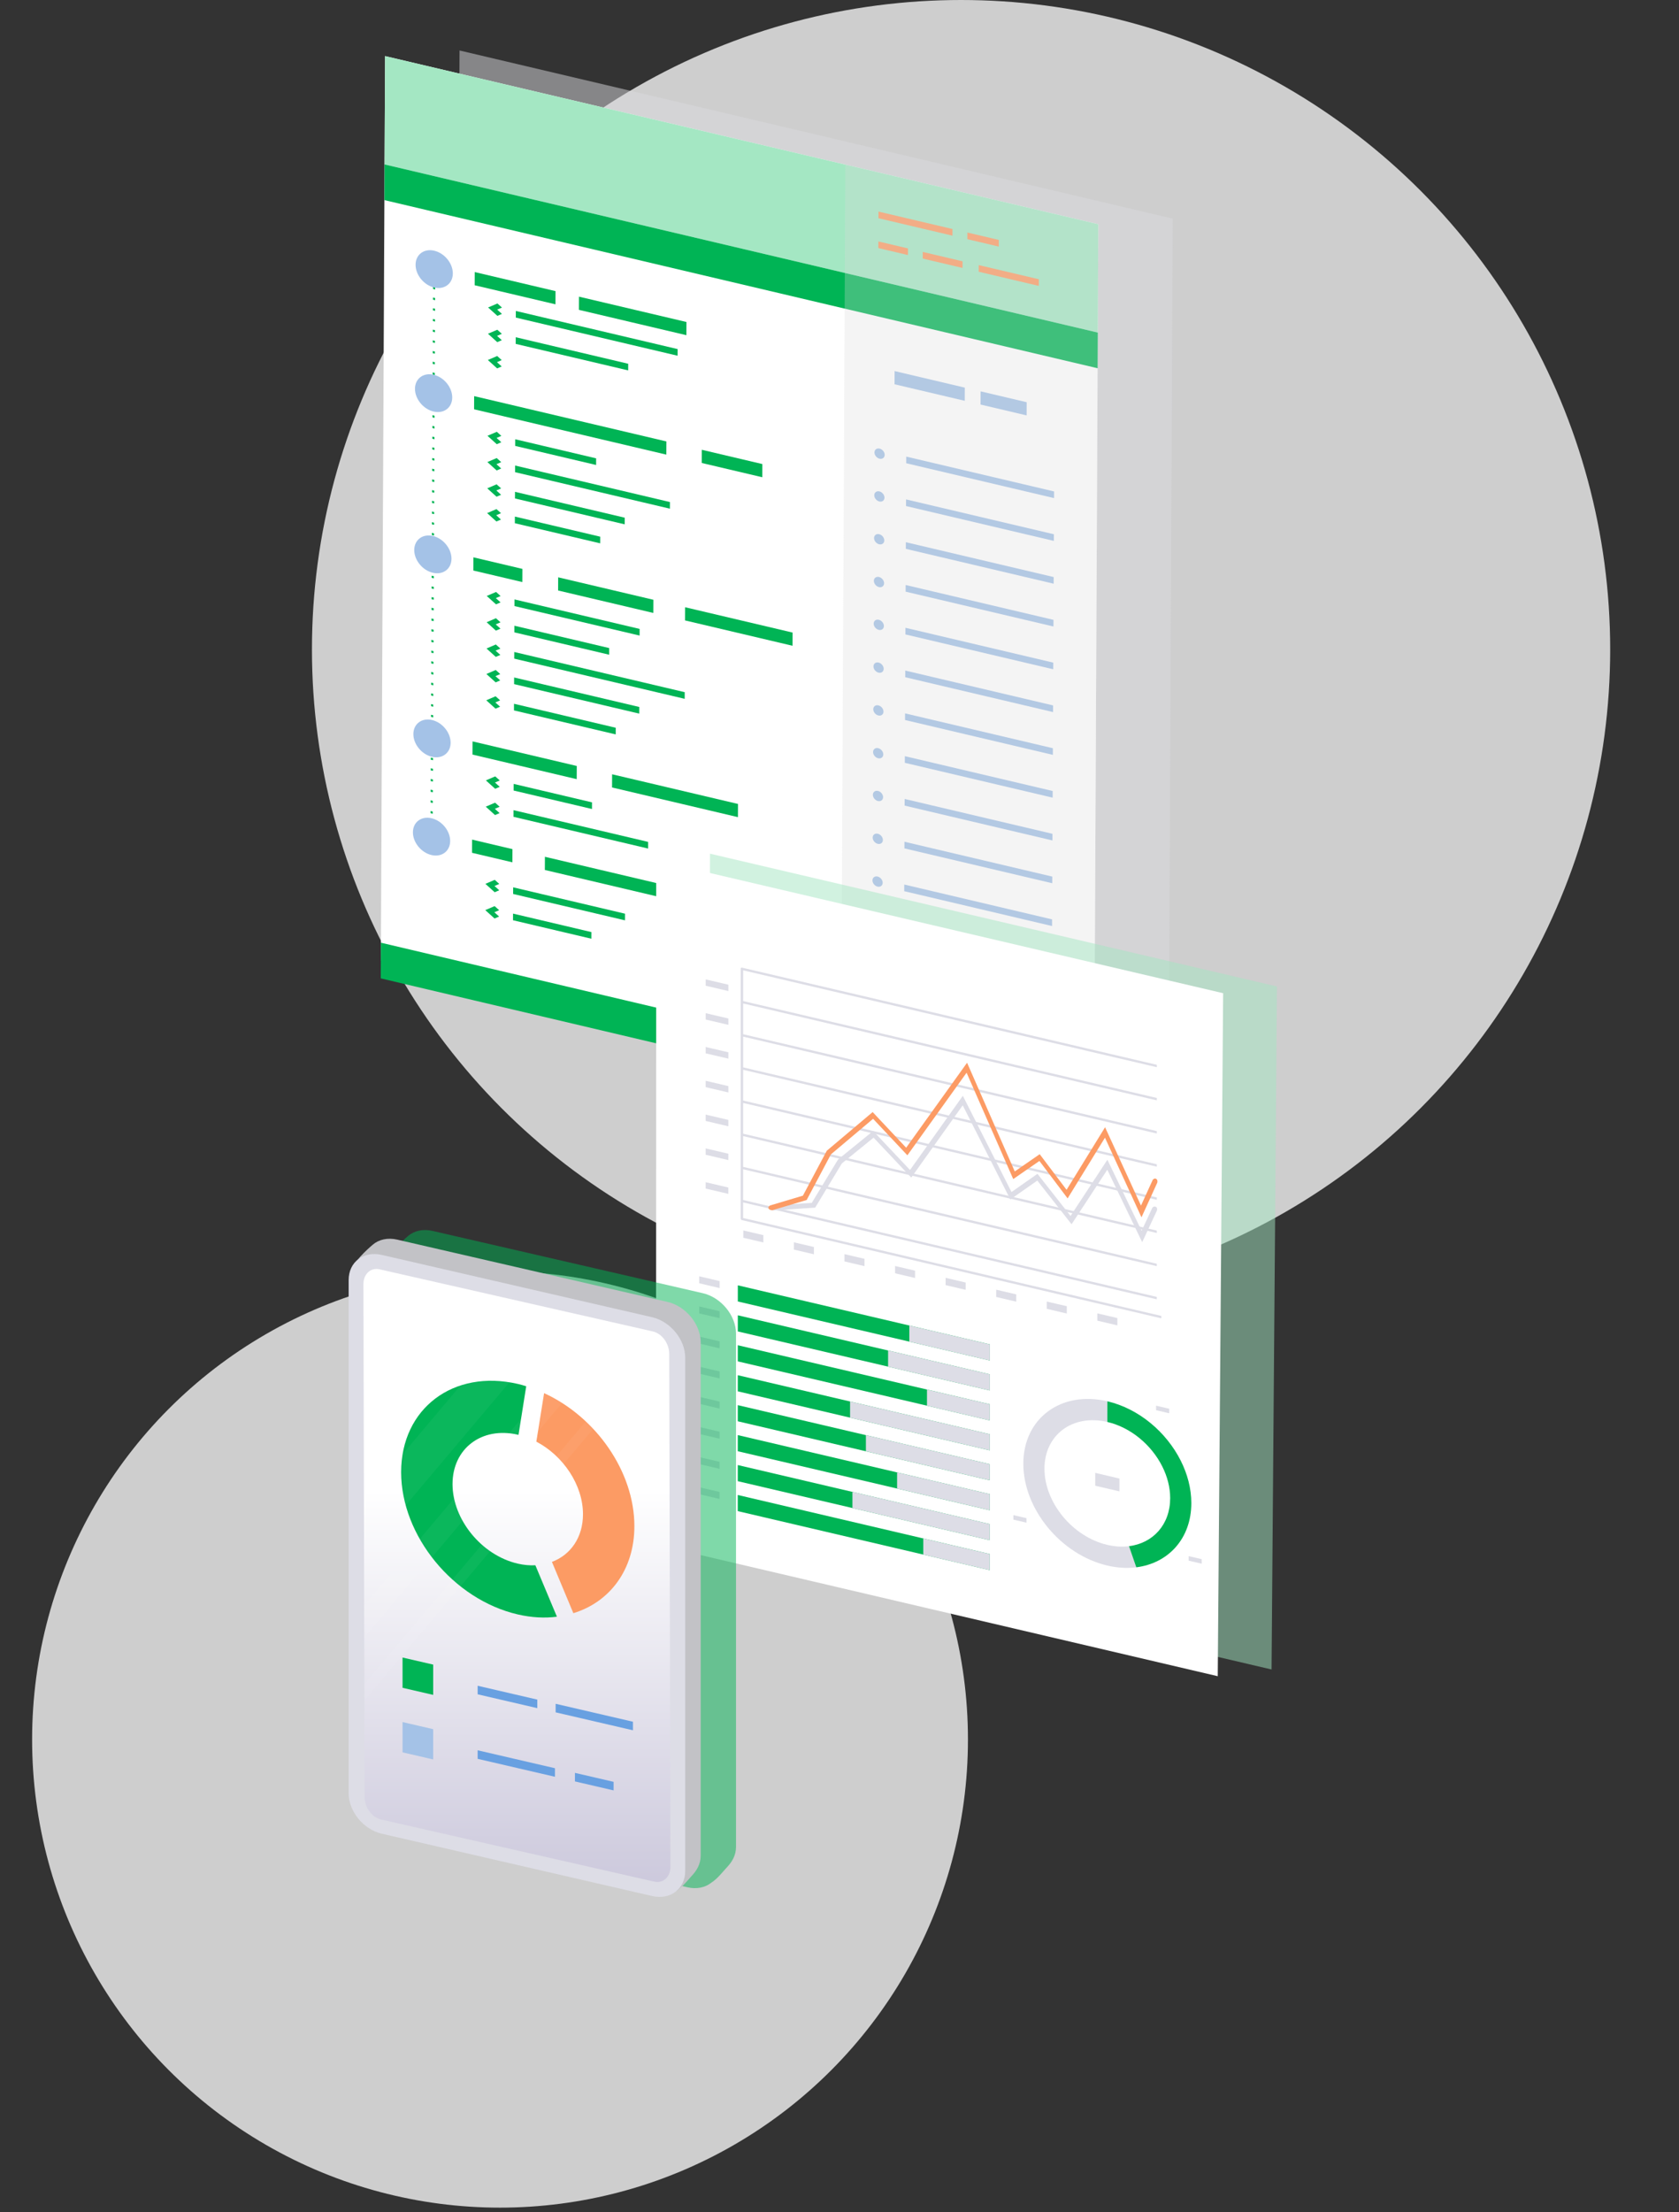 <?xml version="1.0" encoding="UTF-8"?> <svg xmlns="http://www.w3.org/2000/svg" width="366" height="482" viewBox="0 0 366 482" fill="none"><rect x="0" y="0" width="366" height="482" fill="#333333" stroke="none"/> <circle opacity="0.8" cx="209.5" cy="141.5" r="141.5" fill="#F5F5F5"></circle> <circle opacity="0.8" cx="109" cy="379" r="102" fill="#F5F5F5"></circle> <path opacity="0.5" d="M255.644 47.632L100.175 11L99.271 204.173L99.234 211.946L254.704 248.578L254.741 240.808L255.644 47.632Z" fill="#DADADE"></path> <path d="M238.485 245.932L83.018 209.3L83.939 12.222L239.407 48.854L238.485 245.932Z" fill="white"></path> <path d="M239.3 72.464L83.83 35.83L83.941 12.222L239.409 48.854L239.3 72.464Z" fill="#A4E7C3"></path> <path d="M239.263 80.231L83.793 43.599L83.829 35.826L239.299 72.46L239.263 80.231Z" fill="#00B455"></path> <path d="M238.468 249.801L83 213.169L83.036 205.396L238.504 242.031L238.468 249.801Z" fill="#00B455"></path> <path d="M94.297 184.28L93.824 184.168L93.826 183.702L94.299 183.814L94.297 184.28ZM94.308 181.948L93.836 181.836L93.838 181.37L94.31 181.482L94.308 181.948ZM94.319 179.618L93.847 179.506L93.849 179.04L94.322 179.152L94.319 179.618ZM94.331 177.288L93.858 177.176L93.861 176.71L94.333 176.822L94.331 177.288ZM94.34 174.956L93.867 174.844L93.87 174.377L94.342 174.489L94.34 174.956ZM94.351 172.626L93.879 172.514L93.881 172.047L94.353 172.159L94.351 172.626ZM94.362 170.294L93.89 170.181L93.892 169.715L94.365 169.827L94.362 170.294ZM94.374 167.964L93.901 167.851L93.904 167.385L94.376 167.497L94.374 167.964ZM94.385 165.634L93.913 165.521L93.915 165.055L94.387 165.167L94.385 165.634ZM94.394 163.301L93.922 163.189L93.924 162.723L94.397 162.835L94.394 163.301ZM94.406 160.971L93.933 160.859L93.936 160.393L94.408 160.505L94.406 160.971ZM94.417 158.639L93.945 158.527L93.947 158.06L94.419 158.173L94.417 158.639ZM94.428 156.309L93.956 156.197L93.958 155.731L94.43 155.843L94.428 156.309ZM94.44 153.979L93.967 153.867L93.97 153.4L94.442 153.513L94.44 153.979ZM94.449 151.647L93.976 151.535L93.979 151.068L94.451 151.18L94.449 151.647ZM94.46 149.317L93.988 149.205L93.99 148.738L94.462 148.85L94.46 149.317ZM94.471 146.985L93.999 146.872L94.001 146.406L94.474 146.518L94.471 146.985ZM94.483 144.655L94.01 144.542L94.013 144.076L94.485 144.188L94.483 144.655ZM94.494 142.325L94.022 142.212L94.024 141.746L94.496 141.858L94.494 142.325ZM94.503 139.992L94.031 139.88L94.033 139.414L94.505 139.526L94.503 139.992ZM94.515 137.662L94.042 137.55L94.044 137.084L94.517 137.196L94.515 137.662ZM94.526 135.33L94.054 135.218L94.056 134.751L94.528 134.864L94.526 135.33ZM94.537 133L94.065 132.888L94.067 132.421L94.54 132.534L94.537 133ZM94.549 130.67L94.076 130.558L94.079 130.091L94.551 130.204L94.549 130.67ZM94.558 128.338L94.085 128.226L94.088 127.759L94.56 127.871L94.558 128.338ZM94.569 126.008L94.097 125.896L94.099 125.429L94.571 125.541L94.569 126.008ZM94.58 123.675L94.108 123.563L94.11 123.097L94.583 123.209L94.58 123.675ZM94.592 121.345L94.119 121.233L94.122 120.767L94.594 120.879L94.592 121.345ZM94.603 119.015L94.131 118.903L94.133 118.437L94.605 118.549L94.603 119.015ZM94.615 116.683L94.142 116.571L94.144 116.105L94.617 116.217L94.615 116.683ZM94.624 114.353L94.151 114.241L94.153 113.775L94.626 113.887L94.624 114.353ZM94.635 112.023L94.163 111.911L94.165 111.445L94.637 111.557L94.635 112.023ZM94.646 109.691L94.174 109.579L94.176 109.112L94.648 109.224L94.646 109.691ZM94.658 107.361L94.185 107.249L94.188 106.782L94.66 106.894L94.658 107.361ZM94.669 105.029L94.197 104.917L94.199 104.45L94.671 104.562L94.669 105.029ZM94.678 102.699L94.206 102.587L94.208 102.12L94.68 102.232L94.678 102.699ZM94.689 100.369L94.217 100.257L94.219 99.79L94.692 99.902L94.689 100.369ZM94.701 98.036L94.228 97.924L94.231 97.458L94.703 97.57L94.701 98.036ZM94.712 95.706L94.24 95.594L94.242 95.128L94.714 95.24L94.712 95.706ZM94.724 93.374L94.251 93.262L94.253 92.796L94.726 92.908L94.724 93.374ZM94.733 91.044L94.26 90.932L94.263 90.466L94.735 90.578L94.733 91.044ZM94.744 88.714L94.272 88.602L94.274 88.135L94.746 88.248L94.744 88.714ZM94.755 86.382L94.283 86.27L94.285 85.803L94.758 85.915L94.755 86.382ZM94.767 84.052L94.294 83.94L94.297 83.473L94.769 83.585L94.767 84.052ZM94.778 81.72L94.306 81.608L94.308 81.141L94.78 81.253L94.778 81.72ZM94.787 79.39L94.315 79.278L94.317 78.811L94.789 78.923L94.787 79.39ZM94.798 77.06L94.326 76.948L94.328 76.481L94.801 76.593L94.798 77.06ZM94.81 74.727L94.337 74.615L94.34 74.149L94.812 74.261L94.81 74.727ZM94.821 72.397L94.349 72.285L94.351 71.819L94.823 71.931L94.821 72.397ZM94.832 70.065L94.36 69.953L94.362 69.487L94.835 69.599L94.832 70.065ZM94.842 67.735L94.369 67.623L94.371 67.156L94.844 67.269L94.842 67.735ZM94.853 65.405L94.381 65.293L94.383 64.826L94.855 64.939L94.853 65.405ZM94.864 63.073L94.392 62.961L94.394 62.494L94.867 62.606L94.864 63.073ZM94.876 60.743L94.403 60.631L94.406 60.164L94.878 60.276L94.876 60.743ZM94.887 58.41L94.415 58.298L94.417 57.832L94.889 57.944L94.887 58.41ZM94.896 56.081L94.424 55.968L94.426 55.502L94.898 55.614L94.896 56.081Z" fill="#00B455"></path> <path d="M147.703 77.506L112.441 69.197L112.446 67.751L147.71 76.059L147.703 77.506Z" fill="#00B455"></path> <path d="M121.083 66.303L103.471 62.152L103.484 59.279L121.097 63.43L121.083 66.303Z" fill="#00B455"></path> <path d="M149.623 73.031L126.195 67.51L126.209 64.637L149.637 70.158L149.623 73.031Z" fill="#00B455"></path> <path d="M145.252 99.053L103.344 89.179L103.357 86.307L145.266 96.181L145.252 99.053Z" fill="#00B455"></path> <path d="M166.169 103.982L152.967 100.872L152.98 97.999L166.181 101.109L166.169 103.982Z" fill="#00B455"></path> <path d="M113.859 126.821L103.18 124.305L103.193 121.43L113.873 123.949L113.859 126.821Z" fill="#00B455"></path> <path d="M172.76 140.7L149.332 135.178L149.346 132.306L172.774 137.825L172.76 140.7Z" fill="#00B455"></path> <path d="M142.411 133.548L121.66 128.657L121.674 125.785L142.425 130.676L142.411 133.548Z" fill="#00B455"></path> <path d="M125.716 169.762L102.992 164.406L103.006 161.534L125.73 166.889L125.716 169.762Z" fill="#00B455"></path> <path d="M160.859 178.04L133.418 171.572L133.432 168.7L160.872 175.165L160.859 178.04Z" fill="#00B455"></path> <path d="M111.697 187.881L102.891 185.807L102.904 182.932L111.711 185.008L111.697 187.881Z" fill="#00B455"></path> <path d="M144.8 195.682L118.771 189.549L118.785 186.676L144.813 192.81L144.8 195.682Z" fill="#00B455"></path> <path d="M108.422 68.82L106.398 66.992L108.435 66.12L109.423 67.012L108.381 67.458L109.416 68.394L108.422 68.82Z" fill="#00B455"></path> <path d="M136.934 80.702L112.414 74.925L112.421 73.477L136.941 79.256L136.934 80.702Z" fill="#00B455"></path> <path d="M108.394 74.545L106.371 72.715L108.408 71.845L109.396 72.737L108.354 73.183L109.389 74.119L108.394 74.545Z" fill="#00B455"></path> <path d="M108.369 80.268L106.344 78.439L108.381 77.568L109.369 78.461L108.326 78.907L109.362 79.842L108.369 80.268Z" fill="#00B455"></path> <path d="M129.941 101.31L112.311 97.155L112.317 95.709L129.948 99.864L129.941 101.31Z" fill="#00B455"></path> <path d="M108.291 96.782L106.266 94.952L108.303 94.08L109.29 94.972L108.248 95.421L109.284 96.356L108.291 96.782Z" fill="#00B455"></path> <path d="M146.03 110.833L112.283 102.881L112.29 101.434L146.037 109.386L146.03 110.833Z" fill="#00B455"></path> <path d="M108.264 102.501L106.24 100.673L108.275 99.801L109.263 100.693L108.22 101.14L109.258 102.077L108.264 102.501Z" fill="#00B455"></path> <path d="M136.177 114.242L112.256 108.606L112.263 107.16L136.184 112.795L136.177 114.242Z" fill="#00B455"></path> <path d="M108.238 108.224L106.215 106.397L108.252 105.524L109.24 106.417L108.197 106.863L109.233 107.801L108.238 108.224Z" fill="#00B455"></path> <path d="M130.831 118.381L112.23 113.999L112.237 112.552L130.838 116.934L130.831 118.381Z" fill="#00B455"></path> <path d="M108.213 113.621L106.189 111.793L108.224 110.921L109.214 111.813L108.172 112.26L109.207 113.197L108.213 113.621Z" fill="#00B455"></path> <path d="M139.423 138.476L112.148 132.051L112.155 130.603L139.43 137.03L139.423 138.476Z" fill="#00B455"></path> <path d="M108.127 131.676L106.102 129.848L108.139 128.974L109.126 129.868L108.084 130.315L109.12 131.25L108.127 131.676Z" fill="#00B455"></path> <path d="M132.784 142.648L112.119 137.777L112.126 136.331L132.79 141.199L132.784 142.648Z" fill="#00B455"></path> <path d="M108.101 137.399L106.078 135.569L108.113 134.699L109.103 135.592L108.061 136.038L109.096 136.973L108.101 137.399Z" fill="#00B455"></path> <path d="M149.254 152.26L112.094 143.503L112.101 142.057L149.26 150.812L149.254 152.26Z" fill="#00B455"></path> <path d="M108.074 143.123L106.051 141.293L108.088 140.42L109.076 141.313L108.033 141.761L109.069 142.697L108.074 143.123Z" fill="#00B455"></path> <path d="M139.341 155.483L112.066 149.056L112.073 147.607L139.348 154.035L139.341 155.483Z" fill="#00B455"></path> <path d="M108.049 148.676L106.023 146.848L108.06 145.976L109.048 146.869L108.006 147.315L109.041 148.25L108.049 148.676Z" fill="#00B455"></path> <path d="M134.218 160.01L112.039 154.785L112.046 153.336L134.225 158.563L134.218 160.01Z" fill="#00B455"></path> <path d="M108.021 154.404L105.998 152.577L108.033 151.702L109.023 152.597L107.98 153.043L109.016 153.978L108.021 154.404Z" fill="#00B455"></path> <path d="M129.045 176.265L111.959 172.24L111.966 170.793L129.051 174.819L129.045 176.265Z" fill="#00B455"></path> <path d="M107.939 171.859L105.916 170.029L107.951 169.157L108.941 170.049L107.898 170.496L108.934 171.433L107.939 171.859Z" fill="#00B455"></path> <path d="M141.273 184.879L111.932 177.965L111.938 176.519L141.28 183.43L141.273 184.879Z" fill="#00B455"></path> <path d="M107.912 177.585L105.889 175.758L107.926 174.885L108.913 175.778L107.871 176.224L108.907 177.159L107.912 177.585Z" fill="#00B455"></path> <path d="M136.237 200.522L111.855 194.777L111.862 193.331L136.244 199.076L136.237 200.522Z" fill="#00B455"></path> <path d="M107.834 194.399L105.811 192.572L107.847 191.699L108.835 192.592L107.793 193.038L108.828 193.975L107.834 194.399Z" fill="#00B455"></path> <path d="M128.912 204.528L111.828 200.503L111.835 199.056L128.918 203.082L128.912 204.528Z" fill="#00B455"></path> <path d="M107.809 200.123L105.783 198.295L107.82 197.423L108.808 198.315L107.766 198.762L108.801 199.699L107.809 200.123Z" fill="#00B455"></path> <path d="M98.71 59.592C98.699 61.803 96.873 63.169 94.632 62.639C92.388 62.11 90.581 59.89 90.59 57.677C90.601 55.465 92.427 54.1 94.668 54.629C96.912 55.158 98.719 57.378 98.71 59.592Z" fill="#A4C2E7"></path> <path d="M98.581 86.617C98.57 88.828 96.744 90.194 94.503 89.664C92.262 89.135 90.452 86.915 90.461 84.702C90.472 82.49 92.298 81.125 94.539 81.654C96.783 82.183 98.593 84.406 98.581 86.617Z" fill="#A4C2E7"></path> <path d="M98.419 121.743C98.408 123.954 96.582 125.32 94.341 124.791C92.1 124.262 90.29 122.041 90.299 119.828C90.31 117.617 92.136 116.251 94.377 116.78C96.621 117.31 98.428 119.532 98.419 121.743Z" fill="#A4C2E7"></path> <path d="M98.23 161.841C98.219 164.052 96.393 165.418 94.151 164.889C91.91 164.36 90.1 162.14 90.109 159.926C90.121 157.715 91.947 156.349 94.188 156.879C96.431 157.408 98.241 159.628 98.23 161.841Z" fill="#A4C2E7"></path> <path d="M98.13 183.246C98.119 185.457 96.293 186.823 94.052 186.294C91.811 185.764 90.001 183.544 90.01 181.331C90.021 179.12 91.847 177.754 94.088 178.283C96.332 178.813 98.142 181.035 98.13 183.246Z" fill="#A4C2E7"></path> <path d="M207.624 51.348L191.496 47.547L191.503 46.101L207.63 49.9L207.624 51.348Z" fill="#FC9B64"></path> <path d="M197.919 55.572L191.465 54.052L191.472 52.605L197.925 54.126L197.919 55.572Z" fill="#FC9B64"></path> <path d="M209.822 58.381L201.141 56.336L201.147 54.889L209.829 56.934L209.822 58.381Z" fill="#FC9B64"></path> <path d="M226.443 62.293L213.35 59.208L213.356 57.761L226.45 60.845L226.443 62.293Z" fill="#FC9B64"></path> <path d="M217.719 53.727L210.875 52.112L210.882 50.666L217.726 52.278L217.719 53.727Z" fill="#FC9B64"></path> <path d="M210.303 87.33L194.998 83.724L195.012 80.851L210.317 84.457L210.303 87.33Z" fill="#A4C2E7"></path> <path d="M223.79 90.508L213.746 88.142L213.76 85.269L223.804 87.635L223.79 90.508Z" fill="#A4C2E7"></path> <path d="M229.768 108.525L197.545 100.931L197.552 99.485L229.775 107.076L229.768 108.525Z" fill="#A4C2E7"></path> <path d="M229.725 117.851L197.502 110.257L197.509 108.811L229.732 116.404L229.725 117.851Z" fill="#A4C2E7"></path> <path d="M229.682 127.177L197.457 119.584L197.464 118.137L229.689 125.73L229.682 127.177Z" fill="#A4C2E7"></path> <path d="M229.637 136.501L197.414 128.91L197.421 127.461L229.644 135.054L229.637 136.501Z" fill="#A4C2E7"></path> <path d="M229.594 145.822L197.371 138.229L197.378 136.783L229.601 144.376L229.594 145.822Z" fill="#A4C2E7"></path> <path d="M229.551 155.146L197.328 147.553L197.335 146.104L229.558 153.697L229.551 155.146Z" fill="#A4C2E7"></path> <path d="M229.508 164.47L197.285 156.877L197.292 155.43L229.515 163.023L229.508 164.47Z" fill="#A4C2E7"></path> <path d="M229.464 173.794L197.238 166.2L197.245 164.754L229.47 172.345L229.464 173.794Z" fill="#A4C2E7"></path> <path d="M229.418 183.118L197.195 175.525L197.202 174.078L229.425 181.671L229.418 183.118Z" fill="#A4C2E7"></path> <path d="M229.375 192.439L197.152 184.846L197.159 183.399L229.382 190.993L229.375 192.439Z" fill="#A4C2E7"></path> <path d="M229.332 201.763L197.109 194.172L197.116 192.723L229.339 200.316L229.332 201.763Z" fill="#A4C2E7"></path> <path d="M192.413 192.34C192.411 192.948 191.909 193.322 191.294 193.176C190.678 193.031 190.181 192.421 190.186 191.815C190.188 191.207 190.69 190.833 191.305 190.979C191.921 191.124 192.418 191.734 192.413 192.34Z" fill="#A4C2E7"></path> <path d="M192.46 183.018C192.458 183.626 191.956 184 191.341 183.855C190.725 183.709 190.228 183.099 190.232 182.493C190.235 181.886 190.737 181.511 191.352 181.657C191.965 181.8 192.462 182.41 192.46 183.018Z" fill="#A4C2E7"></path> <path d="M192.503 173.69C192.501 174.298 191.999 174.672 191.384 174.527C190.768 174.381 190.271 173.771 190.275 173.165C190.278 172.558 190.78 172.183 191.395 172.329C192.008 172.475 192.505 173.082 192.503 173.69Z" fill="#A4C2E7"></path> <path d="M192.546 164.373C192.544 164.981 192.042 165.355 191.427 165.21C190.811 165.064 190.314 164.454 190.318 163.848C190.321 163.241 190.822 162.866 191.438 163.012C192.053 163.155 192.548 163.765 192.546 164.373Z" fill="#A4C2E7"></path> <path d="M192.589 155.049C192.587 155.657 192.085 156.032 191.47 155.886C190.854 155.74 190.357 155.13 190.361 154.525C190.364 153.917 190.866 153.542 191.481 153.688C192.096 153.832 192.594 154.442 192.589 155.049Z" fill="#A4C2E7"></path> <path d="M192.632 145.72C192.63 146.328 192.128 146.703 191.513 146.557C190.897 146.411 190.4 145.801 190.404 145.196C190.407 144.588 190.908 144.213 191.524 144.359C192.139 144.505 192.637 145.115 192.632 145.72Z" fill="#A4C2E7"></path> <path d="M192.677 136.399C192.675 137.007 192.173 137.381 191.557 137.235C190.942 137.09 190.445 136.48 190.449 135.874C190.452 135.267 190.953 134.892 191.569 135.038C192.182 135.181 192.679 135.791 192.677 136.399Z" fill="#A4C2E7"></path> <path d="M192.72 127.076C192.718 127.684 192.216 128.058 191.6 127.912C190.985 127.767 190.488 127.157 190.492 126.551C190.494 125.943 190.996 125.569 191.612 125.715C192.225 125.86 192.722 126.47 192.72 127.076Z" fill="#A4C2E7"></path> <path d="M192.763 117.754C192.761 118.361 192.259 118.736 191.643 118.59C191.028 118.444 190.531 117.834 190.535 117.229C190.537 116.621 191.039 116.247 191.655 116.392C192.27 116.536 192.765 117.146 192.763 117.754Z" fill="#A4C2E7"></path> <path d="M192.806 108.428C192.804 109.036 192.302 109.41 191.686 109.264C191.071 109.119 190.574 108.509 190.578 107.903C190.58 107.295 191.082 106.921 191.698 107.067C192.313 107.212 192.81 107.82 192.806 108.428Z" fill="#A4C2E7"></path> <path d="M192.849 99.104C192.846 99.712 192.345 100.086 191.729 99.941C191.114 99.795 190.617 99.185 190.621 98.579C190.623 97.972 191.125 97.597 191.741 97.743C192.356 97.886 192.853 98.496 192.849 99.104Z" fill="#A4C2E7"></path> <path opacity="0.29" d="M238.469 249.8L183.326 236.807L184.266 35.861L239.409 48.854L238.469 249.8Z" fill="#D9D9D9"></path> <path opacity="0.5" d="M277.183 363.746L154.73 335.08L154.77 186L278.36 214.932L277.183 363.746Z" fill="#A4E7C3"></path> <path d="M265.454 365.212L143 336.546L143.041 187.466L266.629 216.398L265.454 365.212Z" fill="white"></path> <path d="M161.987 265.374L161.989 261.981L252.16 283.09V282.569L161.989 261.46L161.991 254.757L252.162 275.866V275.345L161.991 254.236L161.993 247.533L252.163 268.642V268.121L161.993 247.012L161.994 240.309L252.165 261.418V260.897L161.994 239.788L161.996 233.085L252.167 254.194V253.673L161.996 232.564L161.998 225.861L252.168 246.97V246.449L161.998 225.34L161.999 218.637L252.17 239.746V239.225L161.999 218.116L162.001 211.413L252.172 232.522V232.001L161.736 210.826C161.588 210.792 161.469 210.88 161.469 211.024L161.453 265.509C161.453 265.653 161.573 265.797 161.72 265.833L253.152 287.236V286.715L161.987 265.374Z" fill="#DDDDE6"></path> <path d="M158.766 260.12L153.818 258.962V257.578L158.768 258.737L158.766 260.12Z" fill="#DDDDE6"></path> <path d="M158.768 252.755L153.82 251.596V250.213L158.77 251.372L158.768 252.755Z" fill="#DDDDE6"></path> <path d="M158.772 245.391L153.822 244.233V242.849L158.772 244.008V245.391Z" fill="#DDDDE6"></path> <path d="M158.774 238.025L153.824 236.866V235.482L158.774 236.641V238.025Z" fill="#DDDDE6"></path> <path d="M158.776 230.659L153.826 229.501V228.117L158.776 229.276V230.659Z" fill="#DDDDE6"></path> <path d="M158.776 223.294L153.826 222.136L153.828 220.752L158.776 221.911V223.294Z" fill="#DDDDE6"></path> <path d="M158.778 215.931L153.828 214.772L153.83 213.389L158.778 214.547V215.931Z" fill="#DDDDE6"></path> <path d="M166.401 270.702L162.035 269.68L162.037 268.092L166.401 269.113V270.702Z" fill="#DDDDE6"></path> <path d="M177.426 273.284L173.061 272.262V270.674L177.426 271.695V273.284Z" fill="#DDDDE6"></path> <path d="M188.45 275.862L184.084 274.841V273.252L188.45 274.274V275.862Z" fill="#DDDDE6"></path> <path d="M199.473 278.444L195.109 277.423V275.834L199.475 276.856L199.473 278.444Z" fill="#DDDDE6"></path> <path d="M210.499 281.025L206.133 280.003L206.135 278.415L210.499 279.437V281.025Z" fill="#DDDDE6"></path> <path d="M221.524 283.607L217.158 282.584L217.16 280.996L221.524 282.019V283.607Z" fill="#DDDDE6"></path> <path d="M232.547 286.189L228.182 285.167V283.579L232.547 284.601V286.189Z" fill="#DDDDE6"></path> <path d="M243.573 288.768L239.207 287.746V286.158L243.573 287.179V288.768Z" fill="#DDDDE6"></path> <path d="M168.446 263.731C168.446 263.731 167.8 263.746 167.682 263.237C167.478 262.747 168.132 262.662 168.132 262.662L176.955 262.079L182.684 252.629L190.34 246.415L198.371 254.917L209.887 238.752L220.496 259.718L226.157 255.749L233.366 264.93L241.397 252.685L248.859 268.168L251.19 263.161C251.19 263.161 251.507 262.696 251.961 262.943C252.415 263.19 252.177 263.789 252.177 263.789L248.982 270.647L241.376 254.865L233.59 266.739L226.119 257.223L220.241 261.341L209.86 240.828L198.645 256.57L190.429 247.871L183.516 253.483L177.698 263.119L168.446 263.731Z" fill="#DDDDE6"></path> <path d="M168.387 263.677C168.387 263.677 167.681 263.676 167.529 263.28C167.376 262.884 167.877 262.644 167.877 262.644L175.024 260.511L180.227 250.724L180.282 250.679L190.226 242.296L197.529 250.065L210.808 231.549L221.203 255.232L226.642 251.474L232.498 259.237L240.892 245.603L248.721 262.674L251.285 257.055C251.285 257.055 251.652 256.605 252.042 256.859C252.435 257.113 252.274 257.676 252.274 257.676L248.828 265.23L240.87 247.878L232.726 261.105L226.577 252.952L220.872 256.895L210.702 233.721L197.796 251.716L190.322 243.764L181.126 251.516L175.844 261.453L168.387 263.677Z" fill="#FC9B64"></path> <path d="M156.858 326.593L152.408 325.553L152.41 324.029L156.858 325.071V326.593Z" fill="#DDDDE6"></path> <path d="M156.86 320.03L152.41 318.99L152.412 317.466L156.86 318.508V320.03Z" fill="#DDDDE6"></path> <path d="M156.862 313.466L152.412 312.426L152.414 310.902L156.862 311.944V313.466Z" fill="#DDDDE6"></path> <path d="M156.864 306.901L152.414 305.859L152.416 304.335L156.864 305.377V306.901Z" fill="#DDDDE6"></path> <path d="M156.864 300.335L152.416 299.293V297.769L156.864 298.811V300.335Z" fill="#DDDDE6"></path> <path d="M156.866 293.776L152.418 292.734V291.21L156.866 292.252V293.776Z" fill="#DDDDE6"></path> <path d="M156.868 287.208L152.42 286.166V284.644L156.868 285.684V287.208Z" fill="#DDDDE6"></path> <path d="M156.87 280.645L152.422 279.603V278.081L156.872 279.121L156.87 280.645Z" fill="#DDDDE6"></path> <path d="M174.295 302.42L174.293 305.788L174.295 302.42Z" fill="#DDDDE6"></path> <path d="M178.916 322.268L178.914 325.636L178.916 322.268Z" fill="#DDDDE6"></path> <path d="M215.777 296.426L160.834 283.564L160.836 280.048L215.777 292.909V296.426Z" fill="#00B455"></path> <path d="M215.775 302.954L160.832 290.093L160.834 286.576L215.775 299.438V302.954Z" fill="#00B455"></path> <path d="M215.773 309.477L160.83 296.615L160.832 293.099L215.773 305.96V309.477Z" fill="#00B455"></path> <path d="M215.769 316.005L160.828 303.143L160.83 299.627L215.771 312.488L215.769 316.005Z" fill="#00B455"></path> <path d="M215.767 322.53L160.826 309.668L160.828 306.152L215.769 319.015L215.767 322.53Z" fill="#00B455"></path> <path d="M215.766 329.055L160.824 316.193L160.826 312.678L215.767 325.54L215.766 329.055Z" fill="#00B455"></path> <path d="M215.766 335.58L160.824 322.719L160.826 319.204L215.767 332.066L215.766 335.58Z" fill="#00B455"></path> <path d="M215.762 342.103L160.82 329.242L160.822 325.727L215.763 338.589L215.762 342.103Z" fill="#00B455"></path> <path d="M215.776 296.428L198.219 292.318L198.22 288.801L215.776 292.911V296.428Z" fill="#DDDDE6"></path> <path d="M215.775 302.953L193.592 297.761L193.594 294.244L215.775 299.437V302.953Z" fill="#DDDDE6"></path> <path d="M215.772 309.478L202.068 306.271L202.07 302.755L215.772 305.962V309.478Z" fill="#DDDDE6"></path> <path d="M215.769 316.003L185.303 308.871L185.304 305.356L215.771 312.487L215.769 316.003Z" fill="#DDDDE6"></path> <path d="M215.767 322.527L188.756 316.203V312.688L215.769 319.013L215.767 322.527Z" fill="#DDDDE6"></path> <path d="M215.766 329.053L195.553 324.322L195.554 320.806L215.768 325.538L215.766 329.053Z" fill="#DDDDE6"></path> <path d="M215.764 335.579L185.82 328.57V325.053L215.766 332.064L215.764 335.579Z" fill="#DDDDE6"></path> <path d="M215.764 342.107L201.262 338.713V335.198L215.765 338.592L215.764 342.107Z" fill="#DDDDE6"></path> <path d="M241.378 336.596C233.811 334.826 227.68 327.395 227.681 319.999C227.683 312.604 233.82 308.045 241.387 309.816L241.388 305.31C231.275 302.942 223.074 309.037 223.072 318.919C223.069 328.802 231.266 338.734 241.38 341.102C243.599 341.622 245.728 341.733 247.698 341.486L246.109 336.884C244.632 337.068 243.039 336.985 241.378 336.596Z" fill="#DDDDE6"></path> <path d="M257.38 318.238C254.251 312.027 248.265 306.918 241.386 305.309L241.385 309.815C246.53 311.019 251.01 314.842 253.352 319.49C254.453 321.677 255.083 324.047 255.083 326.413C255.082 332.184 251.344 336.228 246.107 336.883L247.696 341.485C254.696 340.609 259.692 335.205 259.694 327.492C259.694 324.329 258.853 321.163 257.38 318.238Z" fill="#00B455"></path> <path d="M254.865 307.921L252.01 307.251V306.268L254.865 306.936V307.921Z" fill="#DDDDE6"></path> <path d="M244.022 324.943L238.74 323.709L238.742 320.908L244.022 322.144V324.943Z" fill="#DDDDE6"></path> <path d="M261.957 340.703L259.102 340.035L259.103 339.05L261.958 339.718L261.957 340.703Z" fill="#DDDDE6"></path> <path d="M223.759 331.762L220.904 331.094V330.11L223.759 330.78V331.762Z" fill="#DDDDE6"></path> <path opacity="0.5" d="M153.208 281.762L94.305 268.194C92.191 267.706 90.288 268.163 88.966 269.286C88.274 269.873 86.791 271.189 85.683 272.552C84.457 273.55 83.701 275.098 83.701 276.999V388.82C83.701 392.765 86.94 396.709 90.934 397.629L149.837 411.198C151.887 411.669 153.735 411.248 155.052 410.198C156.398 409.359 157.632 407.722 158.457 406.849C159.543 405.7 160.441 404.297 160.441 402.392V290.571C160.441 286.627 157.202 282.682 153.208 281.762Z" fill="#00B455"></path> <path d="M145.328 412.573L86.601 396.2C82.607 395.28 79.368 391.335 79.368 387.391L76.607 277.153C76.607 275.296 80.088 272.185 81.264 271.186C82.587 270.063 84.49 269.606 86.603 270.093L145.506 283.662C149.5 284.582 152.739 288.526 152.739 292.47V404.292C152.739 406.194 151.841 407.6 150.755 408.748C149.527 410.049 147.395 413.05 145.328 412.573Z" fill="#C2C2C6"></path> <path d="M142.136 413.099L83.233 399.53C79.239 398.61 76 394.666 76 390.721V278.899C76 274.954 79.239 272.502 83.233 273.422L142.136 286.99C146.13 287.91 149.369 291.855 149.369 295.799V407.62C149.369 411.568 146.13 414.019 142.136 413.099Z" fill="#DDDDE6"></path> <path d="M142.597 409.96L83.055 396.429C81.089 395.983 79.489 393.802 79.484 391.558L79.219 279.815C79.214 277.572 80.803 276.115 82.769 276.562L142.311 290.093C144.277 290.54 145.877 292.72 145.882 294.965L146.148 406.708C146.154 408.952 144.565 410.407 142.597 409.96Z" fill="url(#paint0_linear_415_4186)"></path> <path d="M121.4 352.247C118.737 352.59 115.876 352.446 112.87 351.751C98.817 348.5 87.441 334.621 87.441 320.756C87.441 306.891 98.817 298.275 112.87 301.526C113.487 301.668 114.104 301.838 114.708 302.042L113.028 312.629L112.857 312.59C105.011 310.775 98.646 315.601 98.646 323.349C98.646 331.097 105.011 338.868 112.857 340.683C114.182 340.989 115.481 341.109 116.702 341.041L121.4 352.247Z" fill="#00B455"></path> <path d="M138.287 332.516C138.287 342.04 132.908 349.063 124.983 351.48L120.312 340.305C124.38 338.784 127.083 334.977 127.083 329.923C127.083 323.56 122.792 317.19 116.914 314.106L118.606 303.535C129.876 308.697 138.287 320.608 138.287 332.516Z" fill="#FC9B64"></path> <path d="M94.43 369.281L87.75 367.737V361.141L94.43 362.685V369.281Z" fill="#00B455"></path> <path d="M94.43 383.348L87.75 381.804V375.206L94.43 376.752V383.348Z" fill="#A4C2E7"></path> <path d="M117.124 372.171L104.121 369.155V367.293L117.126 370.309L117.124 372.171Z" fill="#68A0E1"></path> <path d="M137.975 376.994L121.123 373.086V371.222L137.976 375.131L137.975 376.994Z" fill="#68A0E1"></path> <path d="M120.973 387.123L104.121 383.214V381.352L120.974 385.261L120.973 387.123Z" fill="#68A0E1"></path> <path d="M133.753 390.09L125.326 388.135L125.328 386.272L133.755 388.226L133.753 390.09Z" fill="#68A0E1"></path> <g opacity="0.21"> <path opacity="0.21" d="M136.736 288.837L79.397 356.796L79.389 349.689L131.686 287.692L136.736 288.837Z" fill="white"></path> <path opacity="0.21" d="M145.341 292.327L79.438 370.46L79.43 366.897L143.779 290.627C144.42 291.015 144.976 291.615 145.341 292.327Z" fill="white"></path> <path opacity="0.21" d="M123.92 285.92L79.354 338.733L79.33 326.824L115.464 283.996L123.92 285.92Z" fill="white"></path> </g> <defs> <linearGradient id="paint0_linear_415_4186" x1="112.674" y1="324.59" x2="112.674" y2="426.396" gradientUnits="userSpaceOnUse"> <stop stop-color="white"></stop> <stop offset="1" stop-color="#C3BFD6"></stop> </linearGradient> </defs> </svg> 